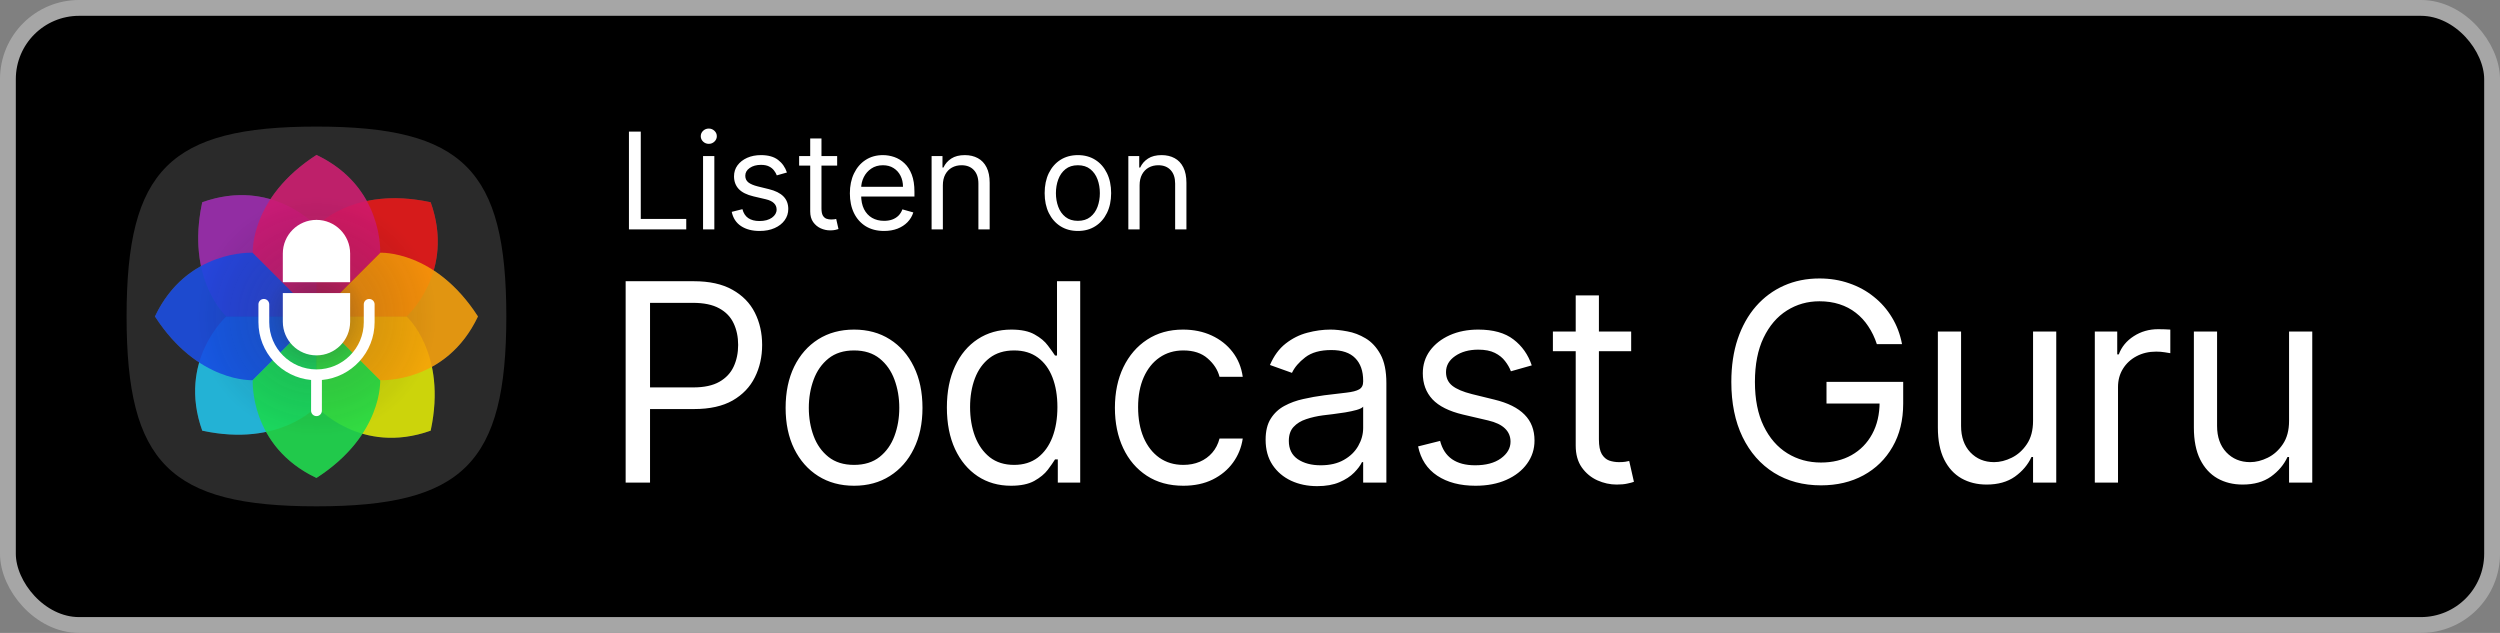 <svg width="158" height="40" viewBox="0 0 158 40" fill="none" xmlns="http://www.w3.org/2000/svg">
<rect x="0" y="0" width="158" height="40" fill="#808080" stroke="none"/>
<rect x="0.5" y="0.5" width="157" height="39" rx="4.5" fill="black"/>
<g clip-path="url(#clip0_101_7989)">
<path d="M10.525 29.475C8.685 27.635 8 24.635 8 20C8 15.365 8.685 12.365 10.525 10.525C12.365 8.685 15.365 8 20 8C24.635 8 27.635 8.685 29.475 10.525C31.315 12.365 32 15.365 32 20C32 24.635 31.315 27.635 29.475 29.475C27.635 31.315 24.635 32 20 32C15.365 32 12.365 31.315 10.525 29.475V29.475Z" fill="#2A2A2A"/>
<path fill-rule="evenodd" clip-rule="evenodd" d="M20 9.792C21.633 10.566 22.605 11.655 23.184 12.703C24.25 12.48 25.592 12.431 27.218 12.782C27.825 14.483 27.743 15.941 27.411 17.092C28.323 17.688 29.306 18.602 30.207 20C29.434 21.632 28.346 22.605 27.297 23.184C27.52 24.251 27.569 25.592 27.218 27.218C25.516 27.826 24.058 27.743 22.907 27.411C22.312 28.323 21.398 29.306 20 30.207C18.367 29.434 17.395 28.345 16.816 27.296C15.75 27.52 14.408 27.569 12.782 27.218C12.174 25.516 12.257 24.058 12.589 22.907C11.677 22.312 10.694 21.398 9.792 20C10.566 18.367 11.655 17.395 12.703 16.816C12.48 15.75 12.431 14.408 12.782 12.782C14.483 12.175 15.941 12.257 17.092 12.589C17.688 11.677 18.602 10.694 20 9.792Z" fill="#515151"/>
<g style="mix-blend-mode:screen" opacity="0.86">
<path fill-rule="evenodd" clip-rule="evenodd" d="M12.782 27.218C11.197 22.781 14.305 20 14.305 20H20V25.695C20 25.695 17.682 28.277 12.782 27.218Z" fill="#1CC1EA"/>
</g>
<g style="mix-blend-mode:screen" opacity="0.86">
<path fill-rule="evenodd" clip-rule="evenodd" d="M27.218 27.218C22.781 28.803 20 25.695 20 25.695V20H25.695C25.695 20 28.277 22.318 27.218 27.218Z" fill="#E0E900"/>
</g>
<g style="mix-blend-mode:screen" opacity="0.86">
<path fill-rule="evenodd" clip-rule="evenodd" d="M27.218 12.782C28.803 17.219 25.695 20 25.695 20H20V14.305C20 14.305 22.317 11.723 27.218 12.782Z" fill="#EB1212"/>
</g>
<g style="mix-blend-mode:screen" opacity="0.86">
<path fill-rule="evenodd" clip-rule="evenodd" d="M12.782 12.782C17.219 11.197 20 14.305 20 14.305V20H14.305C14.305 20 11.723 17.682 12.782 12.782Z" fill="#9C27B0"/>
</g>
<g style="mix-blend-mode:screen" opacity="0.86">
<path fill-rule="evenodd" clip-rule="evenodd" d="M9.792 20C11.809 15.742 15.973 15.973 15.973 15.973L20 20L15.973 24.027C15.973 24.027 12.508 24.214 9.792 20Z" fill="#1549E3"/>
</g>
<g style="mix-blend-mode:screen" opacity="0.86">
<path fill-rule="evenodd" clip-rule="evenodd" d="M15.973 24.027L20 20L24.027 24.027C24.027 24.027 24.214 27.492 20 30.207C15.742 28.191 15.973 24.027 15.973 24.027Z" fill="#1ADC4A"/>
</g>
<g style="mix-blend-mode:screen">
<path fill-rule="evenodd" clip-rule="evenodd" d="M30.207 20C28.191 24.258 24.027 24.027 24.027 24.027L20 20L24.027 15.973C24.027 15.973 27.492 15.786 30.207 20Z" fill="#F8A007" fill-opacity="0.86"/>
</g>
<g style="mix-blend-mode:screen" opacity="0.86">
<path fill-rule="evenodd" clip-rule="evenodd" d="M20 9.792C24.258 11.809 24.027 15.973 24.027 15.973L20 20L15.973 15.973C15.973 15.973 15.786 12.508 20 9.792Z" fill="#CF186E"/>
</g>
<path opacity="0.496" fill-rule="evenodd" clip-rule="evenodd" d="M20 9.792C21.633 10.566 22.605 11.655 23.184 12.703C24.25 12.48 25.592 12.431 27.218 12.782C27.825 14.483 27.743 15.941 27.411 17.092C28.323 17.688 29.306 18.602 30.207 20C29.434 21.632 28.346 22.605 27.297 23.184C27.52 24.251 27.569 25.592 27.218 27.218C25.516 27.826 24.058 27.743 22.907 27.411C22.312 28.323 21.398 29.306 20 30.207C18.367 29.434 17.395 28.345 16.816 27.296C15.75 27.52 14.408 27.569 12.782 27.218C12.174 25.516 12.257 24.058 12.589 22.907C11.677 22.312 10.694 21.398 9.792 20C10.566 18.367 11.655 17.395 12.703 16.816C12.48 15.75 12.431 14.408 12.782 12.782C14.483 12.175 15.941 12.257 17.092 12.589C17.688 11.677 18.602 10.694 20 9.792Z" fill="url(#paint0_radial_101_7989)"/>
<path d="M23.333 18.894C23.522 18.894 23.675 19.047 23.675 19.236V20.36C23.675 22.272 22.213 23.843 20.345 24.015L20.343 25.957C20.343 26.146 20.19 26.299 20.001 26.298C19.812 26.298 19.659 26.145 19.66 25.956L19.662 24.015C17.795 23.842 16.333 22.272 16.333 20.36V19.236C16.333 19.047 16.486 18.894 16.675 18.894C16.863 18.894 17.016 19.047 17.016 19.236V20.36C17.016 22.009 18.354 23.347 20.004 23.347C21.654 23.347 22.991 22.009 22.991 20.36V19.236C22.991 19.047 23.144 18.894 23.333 18.894ZM22.129 18.523V20.333C22.129 21.508 21.176 22.46 20.001 22.46C18.826 22.46 17.874 21.508 17.874 20.333V18.523H22.129ZM20.001 13.896C21.176 13.896 22.129 14.848 22.129 16.023V17.833H17.874V16.023C17.874 14.848 18.826 13.896 20.001 13.896Z" fill="white"/>
</g>
<path d="M39.749 14.5V8.318H40.497V13.836H43.371V14.5H39.749ZM44.433 14.5V9.864H45.146V14.5H44.433ZM44.795 9.091C44.657 9.091 44.537 9.044 44.436 8.949C44.338 8.854 44.288 8.741 44.288 8.608C44.288 8.475 44.338 8.361 44.436 8.267C44.537 8.172 44.657 8.125 44.795 8.125C44.934 8.125 45.053 8.172 45.152 8.267C45.252 8.361 45.303 8.475 45.303 8.608C45.303 8.741 45.252 8.854 45.152 8.949C45.053 9.044 44.934 9.091 44.795 9.091ZM49.734 10.902L49.094 11.083C49.054 10.976 48.995 10.873 48.916 10.772C48.84 10.67 48.735 10.585 48.602 10.519C48.47 10.452 48.3 10.419 48.092 10.419C47.809 10.419 47.572 10.484 47.383 10.615C47.196 10.744 47.102 10.908 47.102 11.107C47.102 11.284 47.167 11.424 47.295 11.527C47.424 11.629 47.626 11.715 47.899 11.783L48.587 11.952C49.002 12.053 49.311 12.207 49.514 12.414C49.717 12.62 49.819 12.884 49.819 13.208C49.819 13.474 49.742 13.711 49.59 13.921C49.439 14.13 49.227 14.295 48.956 14.415C48.684 14.536 48.368 14.597 48.008 14.597C47.535 14.597 47.144 14.494 46.834 14.289C46.524 14.084 46.328 13.784 46.245 13.389L46.921 13.22C46.986 13.47 47.107 13.657 47.286 13.782C47.468 13.906 47.704 13.969 47.996 13.969C48.328 13.969 48.591 13.898 48.787 13.758C48.984 13.615 49.082 13.444 49.082 13.244C49.082 13.083 49.026 12.948 48.913 12.84C48.801 12.729 48.628 12.647 48.394 12.592L47.621 12.411C47.197 12.311 46.885 12.155 46.686 11.943C46.489 11.73 46.39 11.463 46.39 11.143C46.39 10.882 46.463 10.65 46.61 10.449C46.759 10.248 46.962 10.09 47.217 9.975C47.475 9.861 47.766 9.803 48.092 9.803C48.551 9.803 48.911 9.904 49.173 10.105C49.437 10.306 49.624 10.572 49.734 10.902ZM52.908 9.864V10.467H50.505V9.864H52.908ZM51.205 8.753H51.917V13.172C51.917 13.373 51.947 13.524 52.005 13.625C52.065 13.723 52.142 13.79 52.234 13.824C52.329 13.856 52.429 13.872 52.533 13.872C52.612 13.872 52.676 13.868 52.727 13.86C52.777 13.85 52.817 13.842 52.847 13.836L52.992 14.476C52.944 14.494 52.876 14.512 52.79 14.53C52.703 14.55 52.594 14.56 52.461 14.56C52.26 14.56 52.062 14.517 51.869 14.431C51.678 14.344 51.519 14.212 51.392 14.035C51.267 13.858 51.205 13.635 51.205 13.365V8.753ZM55.873 14.597C55.426 14.597 55.041 14.498 54.717 14.301C54.395 14.102 54.147 13.824 53.972 13.468C53.798 13.11 53.712 12.693 53.712 12.218C53.712 11.743 53.798 11.325 53.972 10.962C54.147 10.598 54.39 10.314 54.702 10.111C55.016 9.906 55.382 9.803 55.801 9.803C56.042 9.803 56.281 9.844 56.516 9.924C56.752 10.005 56.966 10.135 57.159 10.316C57.352 10.495 57.506 10.733 57.621 11.029C57.736 11.325 57.793 11.689 57.793 12.121V12.423H54.219V11.807H57.069C57.069 11.546 57.016 11.312 56.912 11.107C56.809 10.902 56.662 10.74 56.471 10.621C56.282 10.502 56.058 10.443 55.801 10.443C55.517 10.443 55.272 10.514 55.064 10.655C54.859 10.793 54.701 10.974 54.59 11.198C54.48 11.421 54.424 11.661 54.424 11.916V12.327C54.424 12.677 54.485 12.974 54.605 13.217C54.728 13.459 54.898 13.643 55.116 13.77C55.333 13.894 55.586 13.957 55.873 13.957C56.06 13.957 56.229 13.931 56.38 13.878C56.533 13.824 56.665 13.743 56.776 13.637C56.886 13.528 56.972 13.393 57.032 13.232L57.721 13.425C57.648 13.659 57.526 13.864 57.355 14.041C57.184 14.216 56.973 14.353 56.721 14.452C56.47 14.548 56.187 14.597 55.873 14.597ZM59.589 11.711V14.5H58.877V9.864H59.565V10.588H59.625C59.734 10.353 59.899 10.164 60.12 10.021C60.342 9.876 60.627 9.803 60.977 9.803C61.291 9.803 61.566 9.868 61.801 9.996C62.037 10.123 62.22 10.316 62.351 10.576C62.482 10.834 62.547 11.16 62.547 11.554V14.5H61.835V11.602C61.835 11.238 61.74 10.954 61.551 10.751C61.362 10.546 61.102 10.443 60.772 10.443C60.545 10.443 60.342 10.492 60.163 10.591C59.985 10.69 59.846 10.834 59.743 11.023C59.64 11.212 59.589 11.441 59.589 11.711ZM68.123 14.597C67.704 14.597 67.337 14.497 67.021 14.298C66.707 14.098 66.462 13.82 66.285 13.462C66.11 13.104 66.022 12.685 66.022 12.206C66.022 11.723 66.11 11.301 66.285 10.941C66.462 10.581 66.707 10.301 67.021 10.102C67.337 9.903 67.704 9.803 68.123 9.803C68.541 9.803 68.908 9.903 69.222 10.102C69.538 10.301 69.783 10.581 69.958 10.941C70.135 11.301 70.224 11.723 70.224 12.206C70.224 12.685 70.135 13.104 69.958 13.462C69.783 13.82 69.538 14.098 69.222 14.298C68.908 14.497 68.541 14.597 68.123 14.597ZM68.123 13.957C68.441 13.957 68.703 13.875 68.908 13.712C69.113 13.549 69.265 13.335 69.364 13.069C69.462 12.804 69.511 12.516 69.511 12.206C69.511 11.896 69.462 11.607 69.364 11.34C69.265 11.072 69.113 10.856 68.908 10.691C68.703 10.526 68.441 10.443 68.123 10.443C67.805 10.443 67.543 10.526 67.338 10.691C67.133 10.856 66.981 11.072 66.882 11.34C66.784 11.607 66.734 11.896 66.734 12.206C66.734 12.516 66.784 12.804 66.882 13.069C66.981 13.335 67.133 13.549 67.338 13.712C67.543 13.875 67.805 13.957 68.123 13.957ZM72.023 11.711V14.5H71.311V9.864H71.999V10.588H72.06C72.168 10.353 72.333 10.164 72.555 10.021C72.776 9.876 73.062 9.803 73.412 9.803C73.726 9.803 74.001 9.868 74.236 9.996C74.472 10.123 74.655 10.316 74.785 10.576C74.916 10.834 74.982 11.16 74.982 11.554V14.5H74.269V11.602C74.269 11.238 74.175 10.954 73.986 10.751C73.796 10.546 73.537 10.443 73.207 10.443C72.979 10.443 72.776 10.492 72.597 10.591C72.42 10.69 72.28 10.834 72.177 11.023C72.075 11.212 72.023 11.441 72.023 11.711Z" fill="white"/>
<path d="M39.541 30.5V17.773H43.842C44.84 17.773 45.656 17.953 46.29 18.313C46.928 18.67 47.401 19.152 47.707 19.761C48.014 20.37 48.167 21.05 48.167 21.8C48.167 22.55 48.014 23.231 47.707 23.844C47.405 24.457 46.936 24.946 46.303 25.311C45.669 25.671 44.857 25.852 43.867 25.852H40.784V24.484H43.817C44.5 24.484 45.049 24.366 45.464 24.13C45.878 23.894 46.178 23.575 46.365 23.173C46.555 22.767 46.651 22.309 46.651 21.8C46.651 21.29 46.555 20.834 46.365 20.433C46.178 20.031 45.876 19.716 45.457 19.488C45.039 19.256 44.484 19.14 43.792 19.14H41.082V30.5H39.541ZM53.976 30.699C53.114 30.699 52.358 30.494 51.708 30.084C51.061 29.674 50.556 29.1 50.191 28.362C49.831 27.625 49.651 26.763 49.651 25.777C49.651 24.783 49.831 23.915 50.191 23.173C50.556 22.431 51.061 21.856 51.708 21.445C52.358 21.035 53.114 20.83 53.976 20.83C54.838 20.83 55.592 21.035 56.238 21.445C56.889 21.856 57.394 22.431 57.754 23.173C58.119 23.915 58.301 24.783 58.301 25.777C58.301 26.763 58.119 27.625 57.754 28.362C57.394 29.1 56.889 29.674 56.238 30.084C55.592 30.494 54.838 30.699 53.976 30.699ZM53.976 29.381C54.631 29.381 55.169 29.214 55.592 28.878C56.014 28.542 56.327 28.101 56.53 27.554C56.733 27.008 56.835 26.415 56.835 25.777C56.835 25.139 56.733 24.544 56.53 23.993C56.327 23.442 56.014 22.997 55.592 22.657C55.169 22.318 54.631 22.148 53.976 22.148C53.321 22.148 52.783 22.318 52.36 22.657C51.938 22.997 51.625 23.442 51.422 23.993C51.219 24.544 51.117 25.139 51.117 25.777C51.117 26.415 51.219 27.008 51.422 27.554C51.625 28.101 51.938 28.542 52.36 28.878C52.783 29.214 53.321 29.381 53.976 29.381ZM63.895 30.699C63.099 30.699 62.397 30.498 61.788 30.096C61.179 29.69 60.702 29.118 60.358 28.381C60.015 27.639 59.843 26.763 59.843 25.752C59.843 24.75 60.015 23.88 60.358 23.142C60.702 22.405 61.181 21.835 61.794 21.433C62.407 21.031 63.116 20.83 63.919 20.83C64.541 20.83 65.032 20.934 65.392 21.141C65.757 21.344 66.034 21.576 66.225 21.837C66.42 22.094 66.571 22.305 66.679 22.471H66.803V17.773H68.269V30.5H66.853V29.033H66.679C66.571 29.207 66.418 29.427 66.219 29.692C66.02 29.953 65.736 30.187 65.367 30.394C64.999 30.597 64.508 30.699 63.895 30.699ZM64.093 29.381C64.682 29.381 65.179 29.228 65.585 28.922C65.991 28.611 66.299 28.182 66.511 27.635C66.722 27.084 66.828 26.448 66.828 25.727C66.828 25.015 66.724 24.391 66.517 23.857C66.31 23.318 66.003 22.9 65.597 22.601C65.191 22.299 64.69 22.148 64.093 22.148C63.472 22.148 62.954 22.307 62.54 22.626C62.13 22.941 61.821 23.37 61.614 23.913C61.411 24.451 61.309 25.056 61.309 25.727C61.309 26.407 61.413 27.024 61.62 27.579C61.831 28.13 62.142 28.569 62.552 28.897C62.967 29.22 63.48 29.381 64.093 29.381ZM74.787 30.699C73.892 30.699 73.122 30.488 72.475 30.065C71.829 29.642 71.332 29.06 70.984 28.319C70.636 27.577 70.462 26.73 70.462 25.777C70.462 24.808 70.64 23.952 70.996 23.21C71.357 22.465 71.858 21.883 72.5 21.464C73.146 21.041 73.9 20.83 74.762 20.83C75.433 20.83 76.038 20.954 76.577 21.203C77.115 21.452 77.557 21.8 77.9 22.247C78.244 22.695 78.458 23.217 78.541 23.813H77.074C76.962 23.378 76.714 22.993 76.328 22.657C75.947 22.318 75.433 22.148 74.787 22.148C74.215 22.148 73.714 22.297 73.283 22.595C72.856 22.889 72.523 23.306 72.283 23.844C72.046 24.379 71.928 25.006 71.928 25.727C71.928 26.465 72.044 27.107 72.276 27.654C72.513 28.201 72.844 28.625 73.271 28.928C73.702 29.23 74.207 29.381 74.787 29.381C75.168 29.381 75.514 29.315 75.825 29.183C76.136 29.05 76.399 28.859 76.614 28.611C76.83 28.362 76.983 28.064 77.074 27.716H78.541C78.458 28.279 78.253 28.787 77.925 29.238C77.602 29.686 77.173 30.042 76.639 30.307C76.109 30.568 75.491 30.699 74.787 30.699ZM83.244 30.724C82.639 30.724 82.09 30.61 81.597 30.382C81.104 30.15 80.712 29.816 80.422 29.381C80.132 28.942 79.987 28.412 79.987 27.791C79.987 27.244 80.095 26.8 80.31 26.461C80.526 26.117 80.814 25.847 81.174 25.653C81.535 25.458 81.932 25.313 82.367 25.218C82.806 25.118 83.248 25.04 83.691 24.982C84.271 24.907 84.741 24.851 85.102 24.814C85.466 24.772 85.731 24.704 85.897 24.609C86.067 24.513 86.152 24.348 86.152 24.111V24.062C86.152 23.449 85.984 22.972 85.649 22.633C85.317 22.293 84.814 22.123 84.138 22.123C83.438 22.123 82.889 22.276 82.492 22.583C82.094 22.889 81.814 23.217 81.653 23.565L80.261 23.067C80.509 22.488 80.841 22.036 81.255 21.713C81.673 21.385 82.129 21.158 82.622 21.029C83.119 20.896 83.608 20.83 84.089 20.83C84.395 20.83 84.748 20.867 85.145 20.942C85.547 21.012 85.934 21.16 86.307 21.383C86.684 21.607 86.997 21.945 87.246 22.396C87.494 22.848 87.619 23.453 87.619 24.211V30.5H86.152V29.207H86.077C85.978 29.415 85.812 29.636 85.58 29.872C85.348 30.108 85.04 30.309 84.654 30.475C84.269 30.641 83.799 30.724 83.244 30.724ZM83.467 29.406C84.047 29.406 84.536 29.292 84.934 29.064C85.336 28.837 85.638 28.542 85.841 28.182C86.048 27.822 86.152 27.442 86.152 27.045V25.702C86.09 25.777 85.953 25.845 85.742 25.907C85.535 25.965 85.294 26.017 85.021 26.063C84.752 26.104 84.489 26.142 84.232 26.175C83.979 26.204 83.774 26.229 83.616 26.249C83.235 26.299 82.879 26.38 82.547 26.492C82.22 26.599 81.955 26.763 81.752 26.983C81.553 27.198 81.454 27.492 81.454 27.865C81.454 28.375 81.642 28.76 82.019 29.021C82.4 29.278 82.883 29.406 83.467 29.406ZM96.807 23.092L95.489 23.465C95.406 23.246 95.284 23.032 95.123 22.825C94.965 22.614 94.75 22.44 94.476 22.303C94.203 22.166 93.853 22.098 93.426 22.098C92.842 22.098 92.355 22.233 91.966 22.502C91.58 22.767 91.388 23.105 91.388 23.515C91.388 23.88 91.52 24.167 91.785 24.379C92.051 24.59 92.465 24.766 93.028 24.907L94.445 25.255C95.299 25.462 95.935 25.779 96.353 26.206C96.772 26.628 96.981 27.173 96.981 27.84C96.981 28.387 96.823 28.876 96.508 29.307C96.198 29.738 95.763 30.077 95.204 30.326C94.644 30.575 93.994 30.699 93.252 30.699C92.278 30.699 91.473 30.488 90.835 30.065C90.197 29.642 89.793 29.025 89.623 28.213L91.015 27.865C91.147 28.379 91.398 28.764 91.767 29.021C92.14 29.278 92.626 29.406 93.227 29.406C93.911 29.406 94.454 29.261 94.856 28.971C95.261 28.677 95.465 28.325 95.465 27.915C95.465 27.583 95.349 27.306 95.117 27.082C94.885 26.854 94.528 26.684 94.048 26.572L92.457 26.2C91.582 25.992 90.94 25.671 90.53 25.236C90.124 24.797 89.921 24.248 89.921 23.59C89.921 23.051 90.072 22.575 90.375 22.16C90.681 21.746 91.098 21.421 91.624 21.184C92.154 20.948 92.755 20.83 93.426 20.83C94.371 20.83 95.112 21.037 95.651 21.452C96.194 21.866 96.579 22.413 96.807 23.092ZM103.09 20.954V22.197H98.143V20.954H103.09ZM99.585 18.668H101.051V27.766C101.051 28.18 101.112 28.491 101.232 28.698C101.356 28.901 101.513 29.038 101.704 29.108C101.899 29.174 102.104 29.207 102.319 29.207C102.481 29.207 102.613 29.199 102.717 29.183C102.821 29.162 102.903 29.145 102.966 29.133L103.264 30.45C103.164 30.488 103.026 30.525 102.847 30.562C102.669 30.604 102.443 30.624 102.17 30.624C101.756 30.624 101.35 30.535 100.952 30.357C100.558 30.179 100.231 29.908 99.97 29.543C99.713 29.178 99.585 28.718 99.585 28.163V18.668ZM118.617 21.75C118.48 21.332 118.3 20.957 118.076 20.625C117.857 20.29 117.594 20.004 117.287 19.768C116.985 19.531 116.641 19.351 116.255 19.227C115.87 19.103 115.448 19.041 114.988 19.041C114.234 19.041 113.548 19.235 112.931 19.625C112.313 20.014 111.822 20.588 111.458 21.346C111.093 22.104 110.911 23.034 110.911 24.136C110.911 25.238 111.095 26.169 111.464 26.927C111.833 27.685 112.332 28.259 112.962 28.648C113.592 29.038 114.3 29.232 115.087 29.232C115.816 29.232 116.458 29.077 117.014 28.766C117.573 28.451 118.008 28.008 118.319 27.436C118.634 26.86 118.791 26.183 118.791 25.404L119.263 25.504H115.435V24.136H120.282V25.504C120.282 26.552 120.059 27.463 119.611 28.238C119.168 29.013 118.555 29.613 117.772 30.04C116.993 30.463 116.098 30.674 115.087 30.674C113.96 30.674 112.97 30.409 112.117 29.879C111.267 29.348 110.604 28.594 110.128 27.616C109.656 26.639 109.42 25.479 109.42 24.136C109.42 23.13 109.554 22.224 109.823 21.421C110.097 20.613 110.482 19.925 110.979 19.357C111.477 18.79 112.065 18.355 112.744 18.052C113.424 17.75 114.172 17.599 114.988 17.599C115.659 17.599 116.284 17.7 116.864 17.903C117.449 18.102 117.969 18.386 118.424 18.755C118.884 19.119 119.267 19.556 119.574 20.066C119.881 20.571 120.092 21.133 120.208 21.75H118.617ZM128.489 26.597V20.954H129.955V30.5H128.489V28.884H128.389C128.166 29.369 127.818 29.781 127.345 30.121C126.873 30.456 126.276 30.624 125.556 30.624C124.959 30.624 124.429 30.494 123.965 30.233C123.501 29.968 123.136 29.57 122.871 29.04C122.606 28.505 122.473 27.832 122.473 27.02V20.954H123.94V26.921C123.94 27.616 124.135 28.172 124.524 28.586C124.918 29 125.419 29.207 126.028 29.207C126.392 29.207 126.763 29.114 127.14 28.928C127.521 28.741 127.84 28.455 128.097 28.07C128.358 27.685 128.489 27.194 128.489 26.597ZM132.392 30.5V20.954H133.809V22.396H133.908C134.082 21.924 134.397 21.541 134.853 21.247C135.308 20.953 135.822 20.805 136.394 20.805C136.501 20.805 136.636 20.808 136.798 20.812C136.959 20.816 137.082 20.822 137.164 20.83V22.322C137.115 22.309 137.001 22.291 136.823 22.266C136.649 22.237 136.464 22.222 136.269 22.222C135.805 22.222 135.391 22.32 135.027 22.514C134.666 22.705 134.38 22.97 134.169 23.31C133.962 23.645 133.858 24.029 133.858 24.459V30.5H132.392ZM144.669 26.597V20.954H146.135V30.5H144.669V28.884H144.569C144.345 29.369 143.997 29.781 143.525 30.121C143.053 30.456 142.456 30.624 141.735 30.624C141.139 30.624 140.608 30.494 140.144 30.233C139.68 29.968 139.316 29.57 139.051 29.04C138.785 28.505 138.653 27.832 138.653 27.02V20.954H140.119V26.921C140.119 27.616 140.314 28.172 140.704 28.586C141.097 29 141.599 29.207 142.208 29.207C142.572 29.207 142.943 29.114 143.32 28.928C143.701 28.741 144.02 28.455 144.277 28.07C144.538 27.685 144.669 27.194 144.669 26.597Z" fill="white"/>
<rect x="0.5" y="0.5" width="157" height="39" rx="4.5" stroke="#A6A6A6"/>
<defs>
<radialGradient id="paint0_radial_101_7989" cx="0" cy="0" r="1" gradientUnits="userSpaceOnUse" gradientTransform="translate(20 20) scale(7.59 7.59)">
<stop stop-color="#262626"/>
<stop offset="0.43" stop-color="#2F2F2F" stop-opacity="0.272"/>
<stop offset="1" stop-opacity="0"/>
</radialGradient>
<clipPath id="clip0_101_7989">
<rect width="24" height="24" fill="white" transform="translate(8 8)"/>
</clipPath>
</defs>
</svg>
